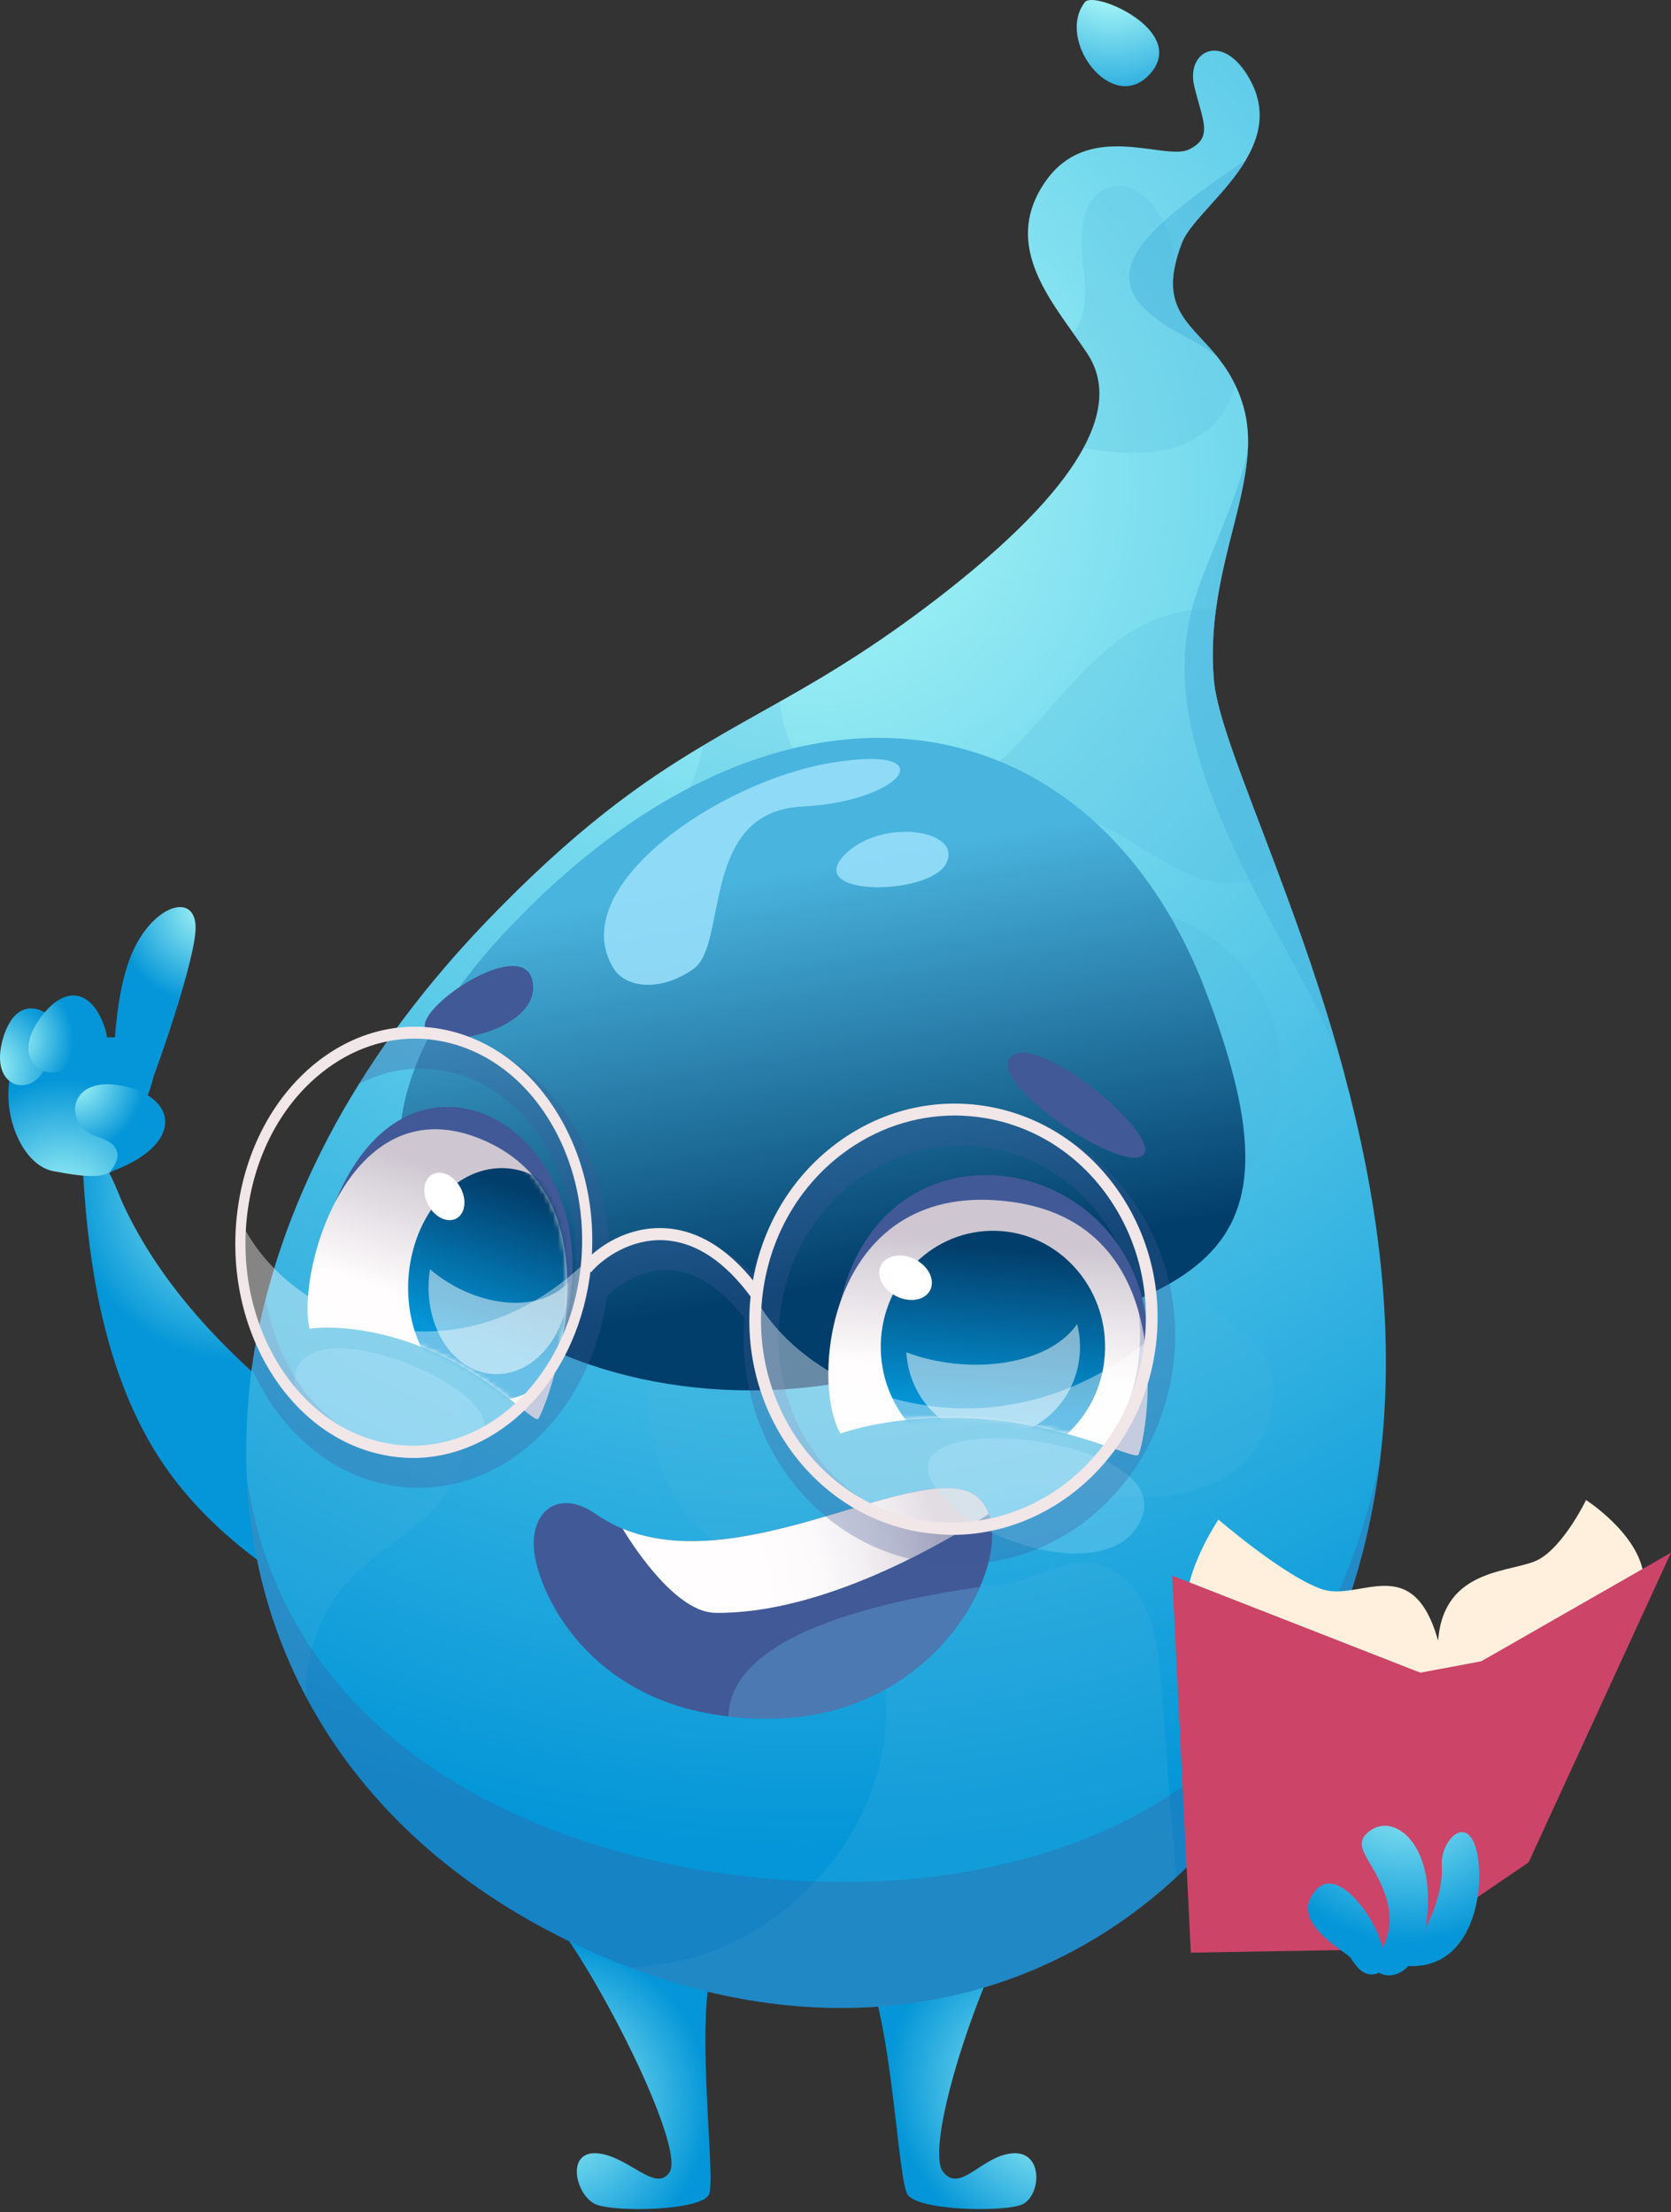 <svg width="349" height="462" viewBox="0 0 349 462" fill="none" xmlns="http://www.w3.org/2000/svg">
<rect x="0" y="0" width="349" height="462" fill="#333333" stroke="none"/>
<path d="M118.621 404.983C129.481 421.095 142.696 449.152 139.853 453.6C136.982 458.075 131.268 450.215 124.741 449.684C118.215 449.152 120.111 458.103 124.2 460.229C127.72 462.048 146.786 461.768 148.113 458.187C149.656 454.019 144.077 414.354 150.523 406.913C156.995 399.5 118.621 404.983 118.621 404.983Z" fill="url(#paint0_radial_515_3303)"/>
<path d="M209.965 404.983C201.841 421.095 193.391 449.152 196.993 453.6C200.622 458.075 205.009 450.215 211.427 449.684C217.873 449.152 217.494 458.103 213.756 460.229C210.534 462.048 191.441 461.768 189.492 458.187C187.217 454.019 186.079 414.354 178.361 406.913C170.67 399.5 209.965 404.983 209.965 404.983Z" fill="url(#paint1_radial_515_3303)"/>
<path d="M63.023 295.219C48.21 283.583 33.938 269.149 25.76 251.582C24.406 248.673 22.727 243.05 19.721 241.484C17.96 240.56 17.202 242.211 17.283 243.721C18.421 265.596 22.32 289.457 35.265 307.388C40.79 315.024 47.641 321.346 55.17 326.801C67.004 335.416 63.023 295.219 63.023 295.219Z" fill="url(#paint2_radial_515_3303)"/>
<path d="M51.566 308.897C52.379 324.954 56.468 340.255 63.861 354.213C73.854 373.151 89.859 389.543 111.795 401.711C118.322 405.32 124.929 408.397 131.564 410.886C172.647 426.467 214.65 420.593 245.604 392.088C260.255 378.606 272.441 360.06 280.89 336.283C284.601 325.877 286.957 315.387 288.23 304.925C291.696 276.673 287.39 248.812 280.728 224.084C276.476 208.223 271.222 193.677 266.51 181.089C259.821 163.243 254.107 149.48 253.511 141.816C253.078 136.613 253.349 131.689 253.972 127.13C255.732 114.234 260.255 103.437 260.634 93.534C260.661 93.506 260.661 93.478 260.661 93.451C260.769 90.206 260.444 87.045 259.415 83.94C258.982 82.625 258.521 81.45 257.953 80.331C256.897 78.121 255.651 76.303 254.378 74.681C249.124 68.107 243.193 65.086 245.468 55.128C245.766 53.757 246.227 52.33 246.849 50.708C248.583 46.232 256.057 40.442 260.228 33.365C263.125 28.47 264.452 22.959 261.175 16.833C255.624 6.483 247.716 10.511 249.395 17.84C251.101 25.141 253.511 28.61 248.393 31.183C243.302 33.785 227.161 24.637 218.062 38.316C210.236 50.037 217.656 60.471 224.101 69.506C225.13 70.988 226.159 72.415 227.08 73.814C230.465 78.933 230.709 85.394 226.268 93.59C221.989 101.507 213.296 111.073 198.78 122.626C184.59 133.871 173.324 140.641 162.789 146.571C157.319 149.648 152.065 152.557 146.703 155.774C133.65 163.55 120.055 173.257 101.558 192.474C94.165 200.167 87.584 208.083 81.816 216.111C79.433 219.496 77.131 222.909 74.992 226.349C70.388 233.706 66.488 241.175 63.265 248.616C59.989 256.141 57.416 263.721 55.493 271.218C54.22 276.113 53.245 281.008 52.568 285.848C51.539 293.652 51.187 301.345 51.566 308.897Z" fill="url(#paint3_radial_515_3303)"/>
<g opacity="0.2">
<path d="M85.69 276.31C77.972 267.946 68.385 260.869 63.944 250.267C63.727 249.708 63.511 249.204 63.321 248.645C47.235 285.709 47.532 323.332 63.862 354.214C63.7 345.067 67.221 335.92 73.449 329.43C80.788 321.821 91.81 317.402 95.629 307.415C99.772 296.674 93.408 284.674 85.69 276.31Z" fill="#49B4DE"/>
<path d="M227.135 73.843C230.52 78.962 230.791 85.423 226.322 93.619C229.924 94.151 233.526 94.626 237.155 94.598C242.706 94.57 248.42 93.144 252.618 89.423C255.272 87.074 257.114 83.857 257.98 80.36C252.591 69.199 242.679 67.577 245.496 55.185C245.171 53.394 245.09 51.212 244.115 48.639C242.029 43.016 236.803 37.198 231.332 39.212C226.051 41.198 225.429 48.583 226.106 54.318C226.756 59.576 227.378 65.842 224.102 69.563C225.185 71.017 226.214 72.444 227.135 73.843Z" fill="#49B4DE"/>
<path d="M263.263 281.961C259.336 276.59 251.835 274.1 249.831 267.723C247.123 259.303 255.518 252.114 260.718 245.093C268.544 234.519 269.654 219.106 263.426 207.441C257.224 195.777 243.981 188.56 231.199 189.846C223.02 190.63 212.567 193.567 208.315 186.294C205.201 180.923 208.992 173.426 214.652 171.132C220.285 168.867 226.73 170.601 232.147 173.398C237.563 176.224 242.465 180.056 248.07 182.433C253.676 184.783 260.501 185.427 265.511 181.874C265.863 181.622 266.215 181.371 266.513 181.091C259.824 163.272 254.11 149.481 253.514 141.845C253.081 136.642 253.351 131.747 254.001 127.159C247.421 126.796 240.298 129.061 234.747 132.922C224.997 139.691 218.2 150.097 209.561 158.321C200.895 166.545 188.573 172.783 177.578 168.447C169.047 165.118 164.037 156.167 162.846 146.6C157.375 149.677 152.122 152.586 146.76 155.775C145.947 161.062 143.483 165.902 141.343 170.825C136.604 181.678 133.679 195.581 141.154 204.672C146.787 211.553 156.563 213.092 165.229 211.973C173.895 210.882 182.236 207.665 190.929 206.91C197.022 206.406 204.28 207.889 206.799 213.651C208.857 218.323 206.69 224.029 203.061 227.526C199.433 231.022 194.612 232.841 189.954 234.659C177.578 239.526 165.283 245.26 155.128 254.1C144.972 262.911 137.064 275.219 135.683 288.87C134.302 302.521 140.477 317.318 152.257 323.612C159.786 327.64 168.993 328.088 175.682 333.487C182.128 338.69 184.836 347.585 185.052 356.033C185.675 380.313 167.098 402.58 144.458 408.874C140.233 410.02 135.954 410.692 131.621 410.916C172.703 426.496 214.706 420.65 245.66 392.118C244.631 378.719 243.575 365.348 242.519 351.949C242.086 346.55 241.652 341.011 239.459 336.088C237.292 331.137 232.959 326.885 227.76 326.354C218.958 325.487 209.371 334.941 202.357 329.375C196.616 324.787 200.462 314.325 207.151 311.416C213.867 308.535 221.422 310.465 228.599 311.668C238.159 313.29 248.639 313.346 256.791 307.92C264.861 302.493 269.113 289.961 263.263 281.961Z" fill="#49B4DE"/>
</g>
<path d="M105.295 194.851C45.283 259.105 120.786 303.47 184.372 286.854C247.959 270.238 275.365 268.084 251.642 206.516C227.919 144.976 162.789 133.255 105.295 194.851Z" fill="url(#paint4_linear_515_3303)"/>
<path d="M174.648 276.616C181.419 227.664 244.437 240.503 239.4 285.763C193.822 287.833 174.648 276.616 174.648 276.616Z" fill="#415996"/>
<path d="M175.544 299.387C169.071 288.394 172.944 245.595 211.535 251.022C248.555 256.253 238.914 303.024 237.695 303.863C236.504 304.702 222.882 297.485 204.737 296.282C186.593 295.079 175.544 299.387 175.544 299.387Z" fill="url(#paint5_linear_515_3303)"/>
<mask id="mask0_515_3303" style="mask-type:luminance" maskUnits="userSpaceOnUse" x="173" y="250" width="67" height="54">
<path d="M175.544 299.387C169.071 288.394 172.944 245.595 211.535 251.022C248.555 256.253 238.914 303.024 237.695 303.863C236.504 304.702 222.882 297.485 204.737 296.282C186.593 295.079 175.544 299.387 175.544 299.387Z" fill="white"/>
</mask>
<g mask="url(#mask0_515_3303)">
<path d="M230.736 283.136C229.734 296.479 218.495 306.465 205.578 305.458C192.687 304.423 183.046 292.787 184.021 279.416C185.023 266.073 196.262 256.086 209.179 257.093C222.097 258.128 231.738 269.793 230.736 283.136Z" fill="url(#paint6_linear_515_3303)"/>
</g>
<mask id="mask1_515_3303" style="mask-type:luminance" maskUnits="userSpaceOnUse" x="173" y="250" width="67" height="54">
<path d="M175.544 299.387C169.071 288.394 172.944 245.595 211.535 251.022C248.555 256.253 238.914 303.024 237.695 303.863C236.504 304.702 222.882 297.485 204.737 296.282C186.593 295.079 175.544 299.387 175.544 299.387Z" fill="white"/>
</mask>
<g mask="url(#mask1_515_3303)">
<path d="M194.366 269.233C193.418 271.415 190.331 272.143 187.433 270.8C184.536 269.485 182.965 266.632 183.913 264.422C184.861 262.24 187.948 261.513 190.846 262.856C193.716 264.17 195.287 267.024 194.366 269.233Z" fill="white"/>
</g>
<mask id="mask2_515_3303" style="mask-type:luminance" maskUnits="userSpaceOnUse" x="173" y="250" width="67" height="54">
<path d="M175.544 299.387C169.071 288.394 172.944 245.595 211.535 251.022C248.555 256.253 238.914 303.024 237.695 303.863C236.504 304.702 222.882 297.485 204.737 296.282C186.593 295.079 175.544 299.387 175.544 299.387Z" fill="white"/>
</mask>
<g mask="url(#mask2_515_3303)">
<path opacity="0.5" d="M225.509 282.716C224.75 293.066 216.003 300.814 205.983 300.031C196.829 299.304 189.815 291.667 189.301 282.408C202.11 287.247 218.846 285.317 224.967 276.506C225.481 278.492 225.671 280.562 225.509 282.716Z" fill="white"/>
</g>
<path d="M68.519 255.106C83.685 209.035 130.346 236.252 117.293 279.134C81.275 270.519 68.519 255.106 68.519 255.106Z" fill="#415996"/>
<path d="M64.646 277.483C61.803 265.287 73.448 224.531 102.533 238.825C130.427 252.56 113.447 295.834 112.336 296.365C111.226 296.896 102.046 286.714 88.099 281.288C74.152 275.861 64.646 277.483 64.646 277.483Z" fill="url(#paint7_linear_515_3303)"/>
<mask id="mask3_515_3303" style="mask-type:luminance" maskUnits="userSpaceOnUse" x="64" y="235" width="55" height="62">
<path d="M64.646 277.483C61.803 265.287 73.448 224.531 102.533 238.825C130.427 252.56 113.447 295.834 112.336 296.365C111.226 296.896 102.046 286.714 88.099 281.288C74.152 275.861 64.646 277.483 64.646 277.483Z" fill="white"/>
</mask>
<g mask="url(#mask3_515_3303)">
<path d="M122.059 275.44C118.593 288.196 107.787 295.301 97.902 291.273C88.018 287.245 82.845 273.65 86.312 260.894C89.778 248.139 100.584 241.033 110.468 245.061C120.326 249.09 125.525 262.684 122.059 275.44Z" fill="url(#paint8_linear_515_3303)"/>
</g>
<mask id="mask4_515_3303" style="mask-type:luminance" maskUnits="userSpaceOnUse" x="64" y="235" width="55" height="62">
<path d="M64.646 277.483C61.803 265.287 73.448 224.531 102.533 238.825C130.427 252.56 113.447 295.834 112.336 296.365C111.226 296.896 102.046 286.714 88.099 281.288C74.152 275.861 64.646 277.483 64.646 277.483Z" fill="white"/>
</mask>
<g mask="url(#mask4_515_3303)">
<path d="M96.415 253.4C95.25 255.302 92.677 255.274 90.673 253.316C88.696 251.358 88.019 248.197 89.211 246.295C90.375 244.392 92.948 244.42 94.952 246.379C96.929 248.365 97.606 251.498 96.415 253.4Z" fill="white"/>
</g>
<mask id="mask5_515_3303" style="mask-type:luminance" maskUnits="userSpaceOnUse" x="64" y="235" width="55" height="62">
<path d="M64.646 277.483C61.803 265.287 73.448 224.531 102.533 238.825C130.427 252.56 113.447 295.834 112.336 296.365C111.226 296.896 102.046 286.714 88.099 281.288C74.152 275.861 64.646 277.483 64.646 277.483Z" fill="white"/>
</mask>
<g mask="url(#mask5_515_3303)">
<path opacity="0.5" d="M118.052 273.818C115.371 283.72 106.976 289.231 99.312 286.098C92.297 283.245 88.344 274.182 89.806 265.062C98.851 272.783 112.311 274.797 118.864 267.664C118.891 269.678 118.593 271.776 118.052 273.818Z" fill="white"/>
</g>
<path d="M111.578 324.142C112.201 329.68 117.211 342.8 130.617 351.219C136.222 354.772 143.291 357.457 152.146 358.436C155.504 358.828 159.187 358.968 163.087 358.8C184.969 357.877 199.213 343.975 204.684 331.387C207.23 325.54 207.879 319.974 206.525 316.142C205.686 313.68 204.007 311.918 201.515 311.218C187.704 307.358 153.961 329.121 130.021 319.219C129.452 318.995 128.91 318.771 128.369 318.491C127.015 317.82 125.661 317.037 124.334 316.114C116.832 310.883 110.576 315.442 111.578 324.142Z" fill="#415996"/>
<path d="M130.02 319.22C133.134 324.339 141.556 336.703 149.41 336.815C172.023 337.095 197.56 321.961 206.497 316.171C205.657 313.709 203.978 311.947 201.487 311.248C187.703 307.359 153.959 329.15 130.02 319.22Z" fill="url(#paint9_radial_515_3303)"/>
<path d="M152.145 358.466C155.503 358.857 159.186 358.997 163.085 358.829C184.967 357.906 199.212 344.004 204.682 331.416C161.108 337.682 152.28 349.598 152.145 358.466Z" fill="#4D79B3"/>
<path d="M88.829 213.455C86.825 220.253 111.983 216.365 111.333 205.819C110.683 195.273 90.508 207.805 88.829 213.455Z" fill="#415996"/>
<path d="M211.019 220.867C206.334 226.266 234.066 244.98 238.669 241.287C243.3 237.567 216.219 214.853 211.019 220.867Z" fill="#415996"/>
<path d="M226.592 0.441C220.39 8.413 232.441 24.274 240.268 15.35C248.094 6.427 228.514 -2.049 226.592 0.441Z" fill="url(#paint10_radial_515_3303)"/>
<path opacity="0.3" d="M288.23 304.924C286.957 315.358 284.601 325.847 280.891 336.253C279.049 341.428 277.018 346.352 274.852 351.023C267.025 367.863 257.086 381.541 245.604 392.087C214.65 420.592 172.647 426.466 131.565 410.885C127.096 409.207 122.682 407.248 118.268 405.095C116.101 404.032 113.962 402.885 111.795 401.71C89.86 389.542 73.855 373.15 63.862 354.212C56.468 340.254 52.379 324.952 51.594 308.896C62.264 381.094 148.788 399.192 199.187 391.332C256.409 382.353 279.753 345.317 288.23 304.924Z" fill="#415996"/>
<path opacity="0.9" d="M128.181 202.292C117.673 185.397 150.008 163.158 173.758 159.27C197.509 155.382 188.897 167.354 167.503 168.445C146.108 169.536 152.121 197.257 144.836 202.348C137.524 207.439 130.51 206.041 128.181 202.292Z" fill="#96DEFA"/>
<path opacity="0.9" d="M176.898 178.04C166.824 187.327 194.122 187.243 197.616 180.306C201.136 173.369 184.725 170.795 176.898 178.04Z" fill="#96DEFA"/>
<path opacity="0.5" d="M254.406 74.681C252.7 73.254 250.587 71.856 248.069 70.569C226.566 59.464 235.151 50.261 260.282 33.365C256.112 40.47 248.61 46.261 246.904 50.708C246.281 52.331 245.821 53.785 245.523 55.128C243.221 65.086 249.152 68.108 254.406 74.681Z" fill="#49B4DE"/>
<path opacity="0.5" d="M280.727 224.084C278.155 217.091 275.04 210.041 271.276 203.272C250.721 166.264 242.028 144.249 250.803 121.367C254.838 110.794 259.252 101.535 260.66 93.562C260.254 103.465 255.731 114.262 253.998 127.158C253.375 131.745 253.105 136.641 253.511 141.844C254.107 149.508 259.821 163.271 266.51 181.09C271.249 193.649 276.476 208.223 280.727 224.084Z" fill="#49B4DE"/>
<path opacity="0.3" d="M194.097 308.17C198.674 321.345 233.338 332.534 238.646 316.45C243.926 300.365 189.222 294.099 194.097 308.17Z" fill="#96DEFA"/>
<path opacity="0.3" d="M99.771 300.394C90.753 308.618 59.095 301.905 61.668 287.023C64.24 272.114 109.439 291.611 99.771 300.394Z" fill="#96DEFA"/>
<path d="M343.257 328.785C342.092 320.197 331.26 313.26 331.26 313.26C331.26 313.26 326.656 322.799 321.348 325.68C316.04 328.533 301.525 327.106 300.36 342.631C295.052 323.778 284.003 334.519 276.149 331.89C268.323 329.26 254.484 317.344 254.484 317.344C254.484 317.344 248.5 326.183 247.795 334.044C247.091 341.932 282.595 361.96 305.424 356.953C328.254 351.946 343.257 328.785 343.257 328.785Z" fill="#FFF0DD"/>
<path d="M319.263 388.927L297.137 403.976L288.823 407.081L248.716 407.781L244.816 329.037L296.677 349.318L309.351 346.94L348.998 324.254L319.263 388.927Z" fill="#CC4468"/>
<path opacity="0.5" d="M309.352 346.939L297.138 403.976L288.824 407.081L296.678 349.317L309.352 346.939Z" fill="#CC4468"/>
<path d="M286.822 412.314C294.459 411.643 281.298 387.782 274.988 394.552C268.651 401.321 281.108 407.447 282.137 408.93C283.139 410.412 284.385 412.51 286.822 412.314Z" fill="url(#paint11_radial_515_3303)"/>
<path d="M286.011 410.41C290.913 415.893 298.062 410.41 298.252 397.291C298.468 384.172 290.913 378.913 286.2 382.27C281.515 385.654 287.23 388.396 289.667 396.844C292.131 405.319 286.011 410.41 286.011 410.41Z" fill="url(#paint12_radial_515_3303)"/>
<path d="M292.536 410.411C307.431 412.537 310.301 394.97 308.46 386.746C306.618 378.494 300.687 384.2 301.121 389.907C301.527 395.613 297.437 404.928 294.594 406.606C291.723 408.285 292.536 410.411 292.536 410.411Z" fill="url(#paint13_radial_515_3303)"/>
<path d="M4.339 219.719C6.857 216.363 14.846 216.81 21.021 216.642C28.983 216.447 34.805 217.146 31.284 227.552C25.245 245.454 25.787 247.301 11.19 244.587C3.12 243.105 -1.43 227.412 4.339 219.719Z" fill="url(#paint14_radial_515_3303)"/>
<path d="M13.328 215.188C8.643 208.866 3.118 208.782 0.708 216.586C-2.65 227.524 6.882 229.51 9.591 222.628C12.326 215.775 15.196 217.705 13.328 215.188Z" fill="url(#paint15_radial_515_3303)"/>
<path d="M22.075 215.245C19.746 207.329 14.303 205.175 8.94 211.889C1.276 221.511 10.105 227.469 15.548 221.707C20.992 215.945 23.077 218.658 22.075 215.245Z" fill="url(#paint16_radial_515_3303)"/>
<path d="M29.656 230.601C30.55 229.874 40.435 202.265 40.841 194.237C41.22 186.209 32.364 188.642 27.842 198.461C23.319 208.251 23.455 226.126 24.159 228.783C24.809 231.441 29.656 230.601 29.656 230.601Z" fill="url(#paint17_radial_515_3303)"/>
<path d="M22.862 244.784C38.244 239.357 37.513 229.315 25.733 226.797C13.952 224.28 12.977 235.161 20.452 237.427C27.926 239.721 22.862 244.784 22.862 244.784Z" fill="url(#paint18_radial_515_3303)"/>
<path opacity="0.3" d="M52.621 285.876C58.227 298.268 68.328 307.555 80.786 310.044C82.952 310.464 85.173 310.716 87.366 310.716C106.892 310.716 123.439 293.988 126.77 270.91V270.77C129.369 267.973 134.055 265.232 139.065 265.232C139.254 265.232 139.471 265.26 139.687 265.26C145.266 265.512 150.574 268.868 155.503 275.33C153.445 299.862 169.585 322.017 192.658 326.101C195.123 326.52 197.614 326.744 200.079 326.744C222.204 326.744 240.998 310.044 244.763 286.995C246.821 274.491 244.14 261.903 237.207 251.581C230.274 241.231 219.902 234.378 208.013 232.308C205.549 231.86 203.03 231.636 200.539 231.636C191.142 231.636 182.07 234.686 174.324 240.532C165.983 246.798 159.998 255.693 157.128 265.959C151.847 260.728 146.079 257.931 139.958 257.679C139.633 257.679 139.335 257.651 139.037 257.651C134.19 257.651 130.209 259.19 127.284 260.924C127.013 251.861 124.576 243.189 120.189 235.665C114.096 225.259 104.942 218.377 94.435 216.251C92.241 215.832 89.993 215.58 87.773 215.58C85.769 215.58 83.792 215.748 81.842 216.112C79.459 219.496 77.157 222.909 75.017 226.35C79.052 224.252 83.358 223.161 87.773 223.161C89.56 223.161 91.374 223.329 93.135 223.692C101.692 225.399 109.167 231.105 114.231 239.721C119.322 248.448 121.326 259.078 119.81 269.708C117.02 289.065 103.371 303.107 87.339 303.107C85.579 303.107 83.792 302.939 82.031 302.576C68.301 299.806 58.064 286.939 55.519 271.218C54.273 276.141 53.298 281.037 52.621 285.876ZM163.167 272.645C164.873 262.099 170.398 252.868 178.657 246.658C185.13 241.791 192.713 239.217 200.566 239.217C202.651 239.217 204.737 239.385 206.822 239.749C216.734 241.483 225.373 247.245 231.195 255.889C237.017 264.588 239.292 275.19 237.532 285.736C234.364 305.093 218.602 319.163 200.079 319.163C198.02 319.163 195.962 318.996 193.904 318.632C173.377 314.996 159.592 294.408 163.167 272.645Z" fill="#415996"/>
<path opacity="0.4" d="M192.065 318.633C214.596 322.605 236.045 306.493 239.944 282.66C240.107 281.597 240.269 280.534 240.323 279.471C208.557 306.101 169.56 292.143 157.942 271.387C155.749 294.017 170.508 314.856 192.065 318.633Z" fill="white"/>
<path d="M191.847 319.891C168.693 315.807 153.121 292.59 157.129 268.114C159.079 256.253 165.253 245.875 174.569 238.882C183.885 231.889 195.178 229.12 206.417 231.078C217.628 233.064 227.432 239.525 233.986 249.316C240.539 259.106 243.085 271.023 241.135 282.883C237.533 304.87 219.307 320.535 198.861 320.535C196.559 320.479 194.203 320.283 191.847 319.891ZM176.004 240.896C167.23 247.498 161.381 257.316 159.539 268.505C155.748 291.611 170.426 313.542 192.253 317.374C214.081 321.234 234.933 305.513 238.725 282.408C240.566 271.219 238.156 259.946 231.981 250.715C225.807 241.484 216.572 235.386 206.011 233.539C203.79 233.148 201.569 232.952 199.349 232.952C191.035 232.98 182.937 235.693 176.004 240.896Z" fill="#F1E6E8"/>
<path opacity="0.4" d="M80.219 302.576C99.934 306.548 118.674 290.436 122.113 266.603C122.276 265.54 122.384 264.477 122.465 263.414C94.68 290.044 60.585 276.086 50.429 255.33C48.479 277.96 61.37 298.8 80.219 302.576Z" fill="white"/>
<path d="M80.057 303.835C59.8 299.751 46.178 276.533 49.699 252.057C51.405 240.197 56.821 229.819 64.945 222.825C73.097 215.832 82.982 213.063 92.785 215.021C102.588 217.007 111.173 223.469 116.887 233.259C122.629 243.05 124.849 254.966 123.143 266.827C119.975 288.813 104.051 304.478 86.177 304.478C84.146 304.45 82.115 304.254 80.057 303.835ZM66.191 224.84C58.5 231.441 53.382 241.26 51.784 252.449C48.48 275.554 61.317 297.485 80.409 301.317C99.501 305.177 117.727 289.457 121.058 266.351C122.656 255.162 120.57 243.889 115.154 234.658C109.738 225.427 101.668 219.329 92.433 217.483C90.483 217.091 88.533 216.895 86.611 216.895C79.326 216.923 72.257 219.637 66.191 224.84Z" fill="#F1E6E8"/>
<path d="M157.02 271.107L158.97 269.597C152.904 261.233 146.079 256.813 138.659 256.478C131.049 256.17 124.929 260.17 121.598 264.03L123.412 265.709C126.229 262.436 131.97 258.715 138.551 258.995C145.213 259.303 151.414 263.387 157.02 271.107Z" fill="#F1E6E8"/>
<defs>
<radialGradient id="paint0_radial_515_3303" cx="0" cy="0" r="1" gradientUnits="userSpaceOnUse" gradientTransform="translate(115.567 439.262) scale(32.638 33.787)">
<stop offset="0.011" stop-color="#A8F7F7"/>
<stop offset="1" stop-color="#0496D8"/>
</radialGradient>
<radialGradient id="paint1_radial_515_3303" cx="0" cy="0" r="1" gradientTransform="matrix(-32.638 0 5.737 33.787 218.843 439.262)" gradientUnits="userSpaceOnUse">
<stop offset="0.011" stop-color="#A8F7F7"/>
<stop offset="1" stop-color="#0496D8"/>
</radialGradient>
<radialGradient id="paint2_radial_515_3303" cx="0" cy="0" r="1" gradientTransform="matrix(33.487 11.575 -11.181 34.667 49.392 247.645)" gradientUnits="userSpaceOnUse">
<stop offset="0.011" stop-color="#A8F7F7"/>
<stop offset="1" stop-color="#0496D8"/>
</radialGradient>
<radialGradient id="paint3_radial_515_3303" cx="0" cy="0" r="1" gradientUnits="userSpaceOnUse" gradientTransform="translate(168.381 100.469) rotate(180) scale(275.604 285.305)">
<stop offset="0.011" stop-color="#A8F7F7"/>
<stop offset="1" stop-color="#0496D8"/>
</radialGradient>
<linearGradient id="paint4_linear_515_3303" x1="161.987" y1="181.991" x2="177.302" y2="267.779" gradientUnits="userSpaceOnUse">
<stop stop-color="#49B4DE"/>
<stop offset="1" stop-color="#023E6B"/>
</linearGradient>
<linearGradient id="paint5_linear_515_3303" x1="205.476" y1="300.109" x2="208.76" y2="258.885" gradientUnits="userSpaceOnUse">
<stop offset="0.325" stop-color="#FFFDFD"/>
<stop offset="0.99" stop-color="#CEC7D1"/>
</linearGradient>
<linearGradient id="paint6_linear_515_3303" x1="206.415" y1="294.37" x2="209.076" y2="260.964" gradientUnits="userSpaceOnUse">
<stop stop-color="#0496D8"/>
<stop offset="1" stop-color="#023E6B"/>
</linearGradient>
<linearGradient id="paint7_linear_515_3303" x1="87.1" y1="286.067" x2="100.603" y2="246.567" gradientUnits="userSpaceOnUse">
<stop offset="0.325" stop-color="#FFFDFD"/>
<stop offset="0.99" stop-color="#CEC7D1"/>
</linearGradient>
<linearGradient id="paint8_linear_515_3303" x1="100.225" y1="280.518" x2="110.922" y2="249.229" gradientUnits="userSpaceOnUse">
<stop stop-color="#0496D8"/>
<stop offset="1" stop-color="#023E6B"/>
</linearGradient>
<radialGradient id="paint9_radial_515_3303" cx="0" cy="0" r="1" gradientUnits="userSpaceOnUse" gradientTransform="translate(138.777 333.454) rotate(180) scale(59.066 61.145)">
<stop offset="0.35" stop-color="#FFFDFD"/>
<stop offset="0.555" stop-color="#FCFAFB"/>
<stop offset="0.71" stop-color="#F3F0F3"/>
<stop offset="0.85" stop-color="#E5E0E5"/>
<stop offset="0.98" stop-color="#D0C9D3"/>
<stop offset="0.99" stop-color="#CEC7D1"/>
</radialGradient>
<radialGradient id="paint10_radial_515_3303" cx="0" cy="0" r="1" gradientTransform="matrix(32.147 2.567 -2.479 33.279 232.111 -7.61)" gradientUnits="userSpaceOnUse">
<stop offset="0.201" stop-color="#A8F7F7"/>
<stop offset="1" stop-color="#0496D8"/>
</radialGradient>
<radialGradient id="paint11_radial_515_3303" cx="0" cy="0" r="1" gradientUnits="userSpaceOnUse" gradientTransform="translate(293.8 369.916) rotate(180) scale(34.481 35.694)">
<stop offset="0.011" stop-color="#A8F7F7"/>
<stop offset="1" stop-color="#0496D8"/>
</radialGradient>
<radialGradient id="paint12_radial_515_3303" cx="0" cy="0" r="1" gradientUnits="userSpaceOnUse" gradientTransform="translate(293.8 369.914) rotate(180) scale(34.481 35.695)">
<stop offset="0.011" stop-color="#A8F7F7"/>
<stop offset="1" stop-color="#0496D8"/>
</radialGradient>
<radialGradient id="paint13_radial_515_3303" cx="0" cy="0" r="1" gradientUnits="userSpaceOnUse" gradientTransform="translate(293.799 369.914) rotate(180) scale(34.481 35.695)">
<stop offset="0.011" stop-color="#A8F7F7"/>
<stop offset="1" stop-color="#0496D8"/>
</radialGradient>
<radialGradient id="paint14_radial_515_3303" cx="0" cy="0" r="1" gradientTransform="matrix(0.005 25.824 -24.946 0.005 13.17 251.216)" gradientUnits="userSpaceOnUse">
<stop offset="0.011" stop-color="#A8F7F7"/>
<stop offset="1" stop-color="#0496D8"/>
</radialGradient>
<radialGradient id="paint15_radial_515_3303" cx="0" cy="0" r="1" gradientTransform="matrix(-14.587 -4.311 4.164 -15.102 -2.295 222.857)" gradientUnits="userSpaceOnUse">
<stop offset="0.011" stop-color="#A8F7F7"/>
<stop offset="1" stop-color="#0496D8"/>
</radialGradient>
<radialGradient id="paint16_radial_515_3303" cx="0" cy="0" r="1" gradientTransform="matrix(-10.011 -8.033 7.76 -10.364 2.72 216.981)" gradientUnits="userSpaceOnUse">
<stop offset="0.011" stop-color="#A8F7F7"/>
<stop offset="1" stop-color="#0496D8"/>
</radialGradient>
<radialGradient id="paint17_radial_515_3303" cx="0" cy="0" r="1" gradientTransform="matrix(-16.895 -10.144 -9.797 17.491 43.2 189.553)" gradientUnits="userSpaceOnUse">
<stop offset="0.011" stop-color="#A8F7F7"/>
<stop offset="1" stop-color="#0496D8"/>
</radialGradient>
<radialGradient id="paint18_radial_515_3303" cx="0" cy="0" r="1" gradientTransform="matrix(-1.447 -14.708 14.206 -1.499 15.848 225.784)" gradientUnits="userSpaceOnUse">
<stop offset="0.011" stop-color="#A8F7F7"/>
<stop offset="1" stop-color="#0496D8"/>
</radialGradient>
</defs>
</svg>
